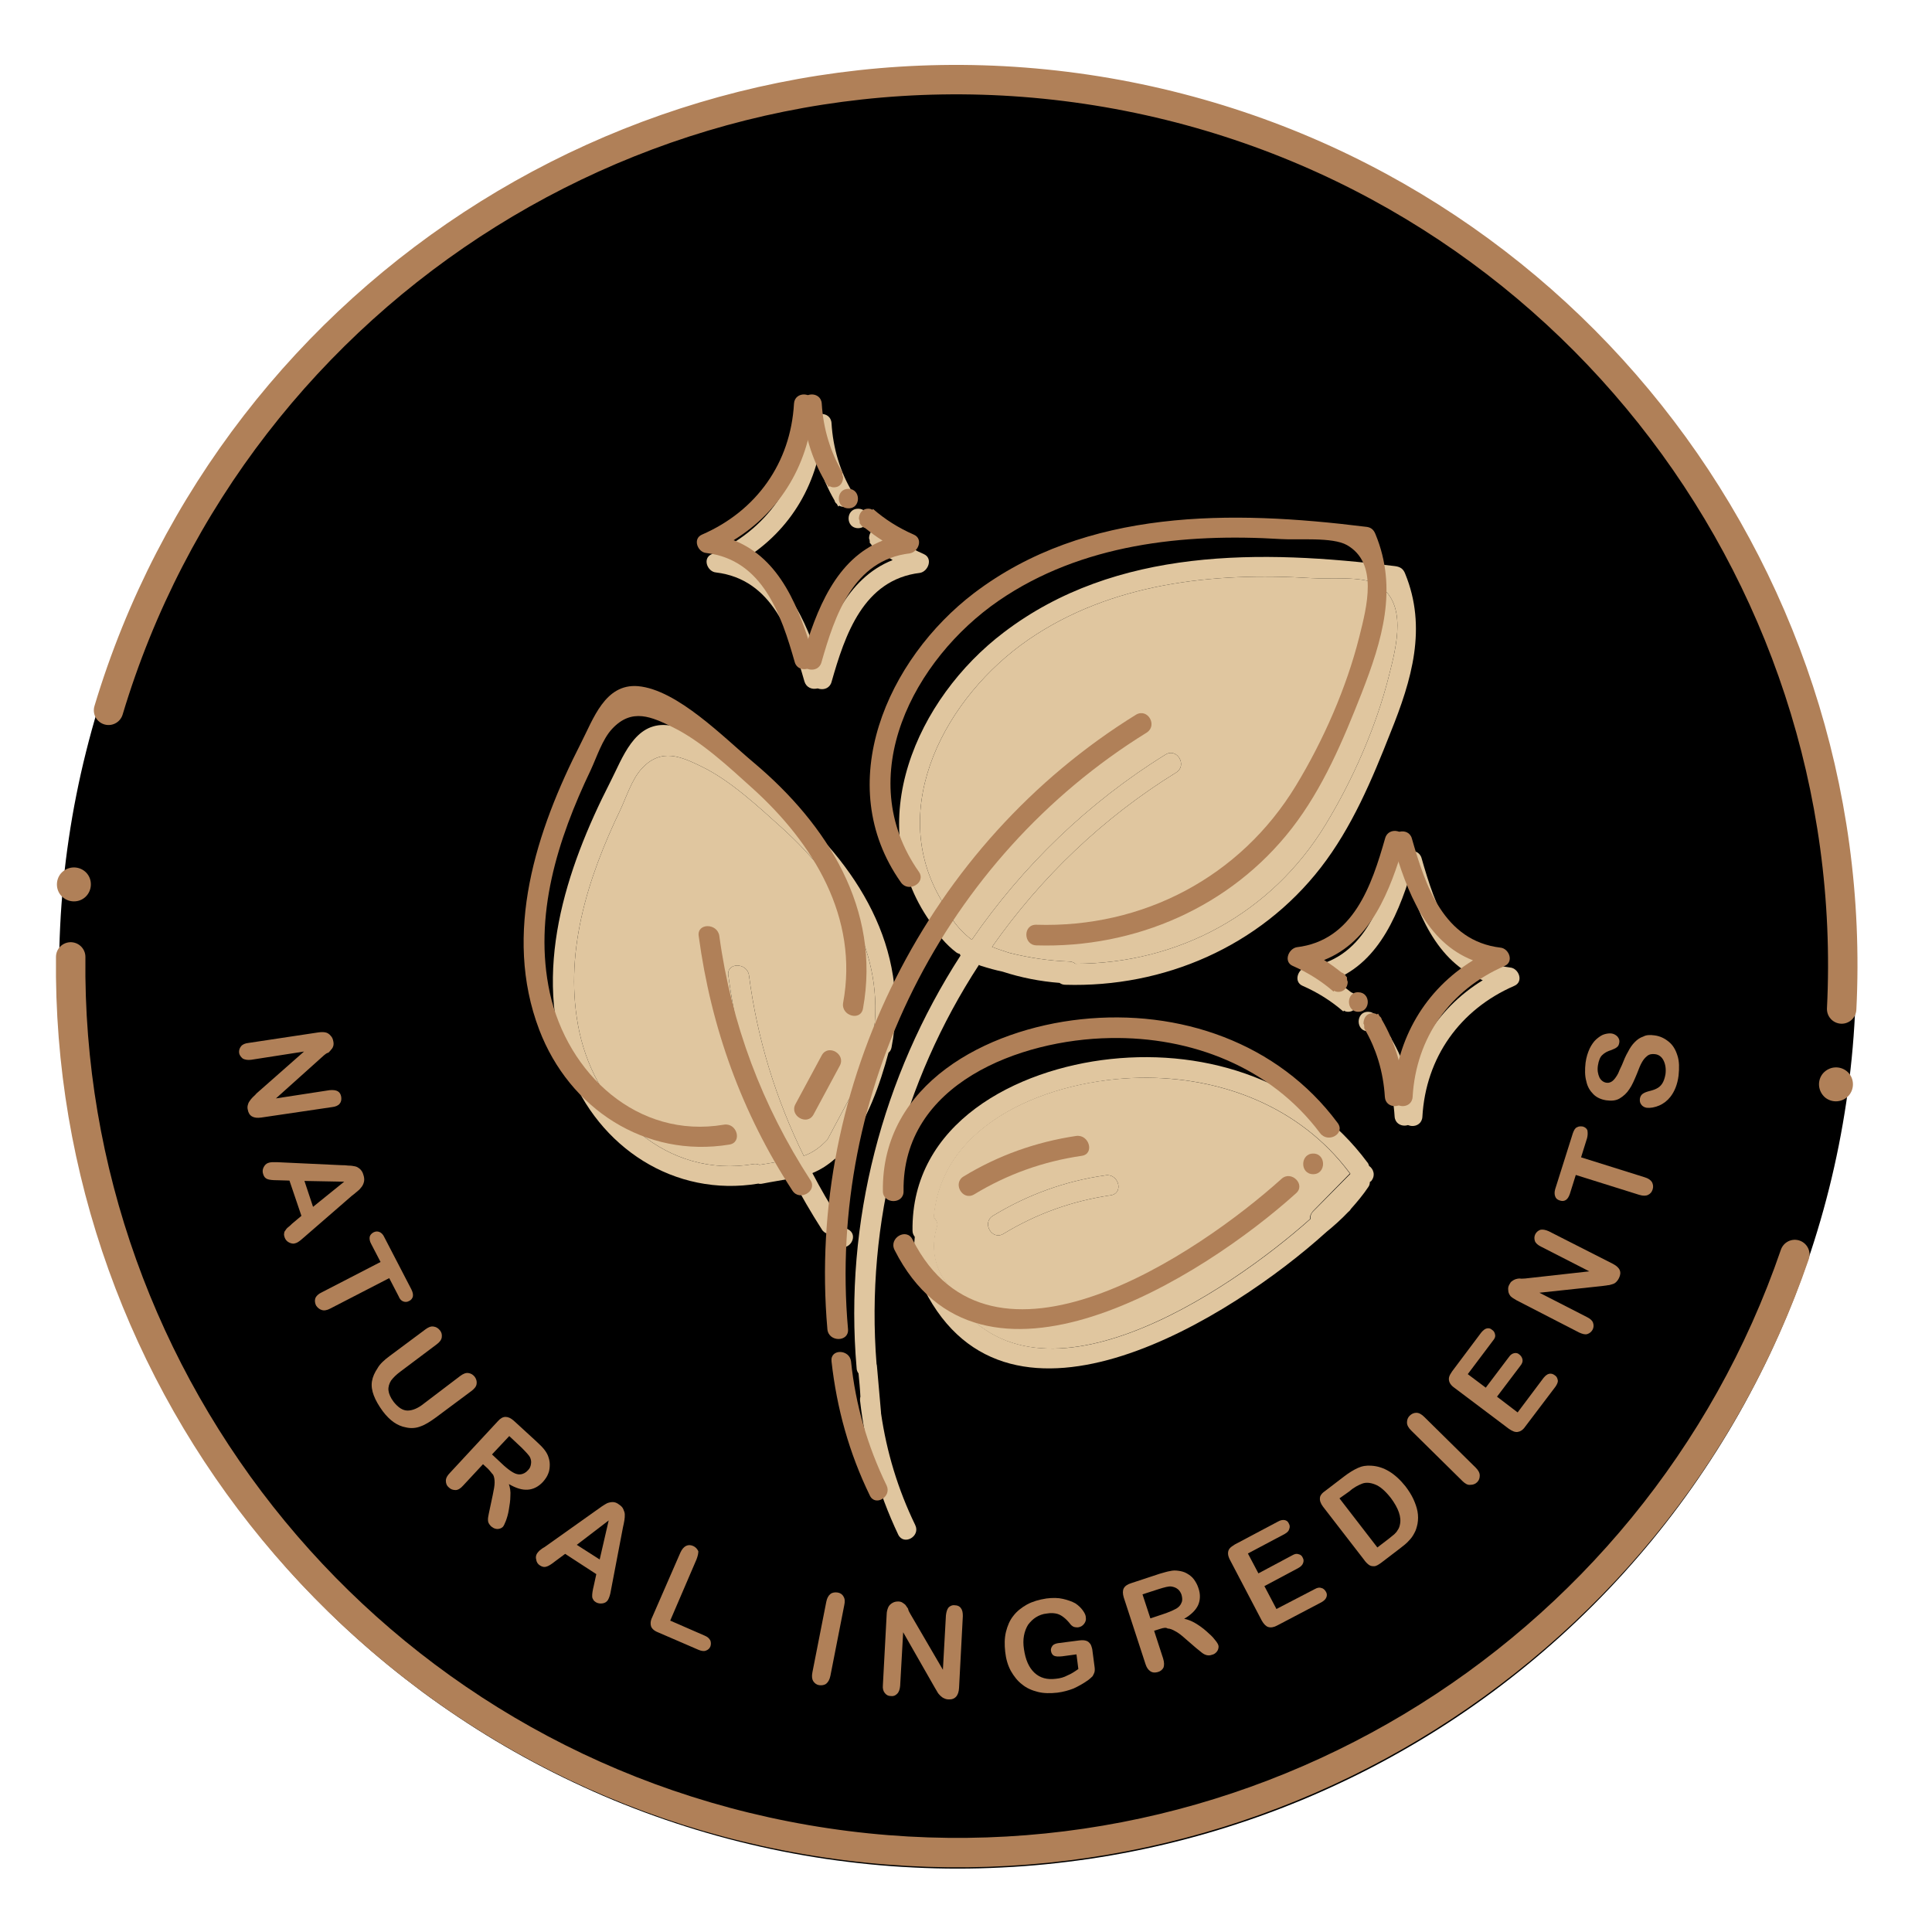 <svg version="1.0" preserveAspectRatio="xMidYMid meet" height="200" viewBox="0 0 150 150" zoomAndPan="magnify" width="200" xmlns:xlink="http://www.w3.org/1999/xlink" xmlns="http://www.w3.org/2000/svg"><defs><clipPath id="378b8f5b99"><path clip-rule="nonzero" d="M 3.938 58 L 146.438 58 L 146.438 150 L 3.938 150 Z M 3.938 58"></path></clipPath><clipPath id="350c3363a4"><path clip-rule="nonzero" d="M 3.938 0 L 146.438 0 L 146.438 95 L 3.938 95 Z M 3.938 0"></path></clipPath></defs><path fill-rule="nonzero" fill-opacity="1" d="M 144.102 75.32 C 144.102 76.461 144.074 77.602 144.02 78.742 C 143.961 79.883 143.879 81.023 143.766 82.156 C 143.652 83.293 143.516 84.426 143.348 85.555 C 143.18 86.684 142.984 87.809 142.762 88.93 C 142.539 90.051 142.289 91.164 142.012 92.27 C 141.734 93.379 141.43 94.477 141.098 95.57 C 140.766 96.664 140.41 97.746 140.023 98.82 C 139.641 99.895 139.23 100.961 138.793 102.016 C 138.355 103.07 137.891 104.113 137.406 105.145 C 136.918 106.176 136.402 107.195 135.863 108.203 C 135.328 109.211 134.766 110.203 134.176 111.184 C 133.59 112.16 132.98 113.125 132.344 114.074 C 131.711 115.023 131.055 115.957 130.375 116.875 C 129.695 117.793 128.992 118.691 128.27 119.574 C 127.543 120.457 126.797 121.32 126.031 122.168 C 125.266 123.012 124.477 123.84 123.672 124.645 C 122.863 125.453 122.035 126.242 121.191 127.008 C 120.344 127.773 119.48 128.52 118.598 129.242 C 117.715 129.969 116.816 130.668 115.898 131.352 C 114.98 132.031 114.051 132.688 113.102 133.32 C 112.152 133.957 111.188 134.566 110.207 135.152 C 109.227 135.738 108.234 136.301 107.227 136.84 C 106.223 137.379 105.203 137.891 104.168 138.379 C 103.137 138.867 102.094 139.332 101.039 139.77 C 99.984 140.203 98.922 140.617 97.844 141 C 96.77 141.383 95.688 141.742 94.594 142.074 C 93.5 142.406 92.402 142.711 91.293 142.988 C 90.188 143.266 89.074 143.516 87.953 143.738 C 86.832 143.961 85.711 144.156 84.582 144.324 C 83.449 144.488 82.316 144.629 81.184 144.742 C 80.047 144.855 78.906 144.938 77.766 144.992 C 76.629 145.051 75.484 145.078 74.344 145.078 C 73.203 145.078 72.062 145.051 70.922 144.992 C 69.781 144.938 68.645 144.855 67.508 144.742 C 66.371 144.629 65.238 144.488 64.109 144.324 C 62.98 144.156 61.855 143.961 60.734 143.738 C 59.617 143.516 58.504 143.266 57.395 142.988 C 56.289 142.711 55.188 142.406 54.094 142.074 C 53.004 141.742 51.918 141.383 50.844 141 C 49.77 140.617 48.703 140.203 47.648 139.77 C 46.594 139.332 45.551 138.867 44.52 138.379 C 43.488 137.891 42.469 137.379 41.461 136.84 C 40.453 136.301 39.461 135.738 38.48 135.152 C 37.504 134.566 36.539 133.957 35.59 133.32 C 34.641 132.688 33.707 132.031 32.789 131.352 C 31.875 130.668 30.973 129.969 30.09 129.242 C 29.207 128.52 28.344 127.773 27.5 127.008 C 26.652 126.242 25.824 125.453 25.02 124.645 C 24.211 123.84 23.426 123.012 22.656 122.168 C 21.891 121.32 21.145 120.457 20.422 119.574 C 19.699 118.691 18.996 117.793 18.316 116.875 C 17.637 115.957 16.977 115.023 16.344 114.074 C 15.711 113.125 15.098 112.16 14.512 111.184 C 13.926 110.203 13.363 109.211 12.824 108.203 C 12.285 107.195 11.773 106.176 11.285 105.145 C 10.797 104.113 10.336 103.07 9.898 102.016 C 9.461 100.961 9.051 99.895 8.664 98.82 C 8.281 97.746 7.922 96.664 7.59 95.57 C 7.258 94.477 6.957 93.379 6.68 92.27 C 6.402 91.164 6.152 90.051 5.93 88.93 C 5.703 87.809 5.512 86.684 5.344 85.555 C 5.176 84.426 5.035 83.293 4.922 82.156 C 4.812 81.023 4.727 79.883 4.672 78.742 C 4.617 77.602 4.586 76.461 4.586 75.32 C 4.586 74.18 4.617 73.039 4.672 71.898 C 4.727 70.758 4.812 69.617 4.922 68.484 C 5.035 67.348 5.176 66.215 5.344 65.086 C 5.512 63.957 5.703 62.832 5.93 61.711 C 6.152 60.59 6.402 59.477 6.68 58.371 C 6.957 57.262 7.258 56.164 7.59 55.07 C 7.922 53.977 8.281 52.895 8.664 51.82 C 9.051 50.746 9.461 49.68 9.898 48.625 C 10.336 47.57 10.797 46.527 11.285 45.496 C 11.773 44.465 12.285 43.445 12.824 42.438 C 13.363 41.43 13.926 40.438 14.512 39.457 C 15.098 38.48 15.711 37.516 16.344 36.566 C 16.977 35.617 17.637 34.684 18.316 33.766 C 18.996 32.848 19.699 31.949 20.422 31.066 C 21.145 30.184 21.891 29.32 22.656 28.473 C 23.426 27.629 24.211 26.801 25.02 25.996 C 25.824 25.188 26.652 24.398 27.5 23.633 C 28.344 22.867 29.207 22.121 30.09 21.398 C 30.973 20.672 31.875 19.973 32.789 19.289 C 33.707 18.609 34.641 17.953 35.59 17.32 C 36.539 16.684 37.504 16.074 38.48 15.488 C 39.461 14.902 40.453 14.34 41.461 13.801 C 42.469 13.262 43.488 12.75 44.52 12.262 C 45.551 11.773 46.594 11.309 47.648 10.875 C 48.703 10.438 49.77 10.027 50.844 9.641 C 51.918 9.258 53.004 8.898 54.094 8.566 C 55.188 8.234 56.289 7.93 57.395 7.652 C 58.504 7.375 59.617 7.125 60.734 6.902 C 61.855 6.68 62.98 6.484 64.109 6.316 C 65.238 6.152 66.371 6.012 67.508 5.898 C 68.645 5.789 69.781 5.703 70.922 5.648 C 72.062 5.59 73.203 5.562 74.344 5.562 C 75.484 5.562 76.629 5.59 77.766 5.648 C 78.906 5.703 80.047 5.789 81.184 5.898 C 82.316 6.012 83.449 6.152 84.582 6.316 C 85.711 6.484 86.832 6.68 87.953 6.902 C 89.074 7.125 90.188 7.375 91.293 7.652 C 92.402 7.93 93.5 8.234 94.594 8.566 C 95.688 8.898 96.77 9.258 97.844 9.641 C 98.922 10.027 99.984 10.438 101.039 10.875 C 102.094 11.309 103.137 11.773 104.168 12.262 C 105.203 12.75 106.223 13.262 107.227 13.801 C 108.234 14.34 109.227 14.902 110.207 15.488 C 111.188 16.074 112.152 16.684 113.102 17.32 C 114.051 17.953 114.98 18.609 115.898 19.289 C 116.816 19.973 117.715 20.672 118.598 21.398 C 119.48 22.121 120.344 22.867 121.191 23.633 C 122.035 24.398 122.863 25.188 123.672 25.996 C 124.477 26.801 125.266 27.629 126.031 28.473 C 126.797 29.32 127.543 30.184 128.27 31.066 C 128.992 31.949 129.695 32.848 130.375 33.766 C 131.055 34.684 131.711 35.617 132.344 36.566 C 132.98 37.516 133.59 38.48 134.176 39.457 C 134.766 40.438 135.328 41.43 135.863 42.438 C 136.402 43.445 136.918 44.465 137.406 45.496 C 137.891 46.527 138.355 47.57 138.793 48.625 C 139.23 49.68 139.641 50.746 140.023 51.82 C 140.41 52.895 140.766 53.977 141.098 55.07 C 141.43 56.164 141.734 57.262 142.012 58.371 C 142.289 59.477 142.539 60.59 142.762 61.711 C 142.984 62.832 143.18 63.957 143.348 65.086 C 143.516 66.215 143.652 67.348 143.766 68.484 C 143.879 69.617 143.961 70.758 144.02 71.898 C 144.074 73.039 144.102 74.18 144.102 75.32 Z M 144.102 75.32" fill="#000000"></path><g clip-path="url(#378b8f5b99)"><path stroke-miterlimit="5" stroke-opacity="1" stroke-width="7.853" stroke="#b08058" d="M 13.907 246.701 C 12.606 360.805 94.094 462.196 210.103 482.206 C 326.098 502.202 436.904 434.005 473.906 326.096" stroke-linejoin="miter" fill="none" transform="matrix(0.291, 0, 0, 0.291, 1.442, 2.505)" stroke-linecap="round"></path></g><g clip-path="url(#350c3363a4)"><path stroke-miterlimit="5" stroke-opacity="1" stroke-width="7.853" stroke="#b08058" d="M 486.406 260.595 C 492.293 142.896 409.504 36.704 290.504 16.104 C 171.505 -4.402 57.896 68.006 24.005 180.904" stroke-linejoin="miter" fill="none" transform="matrix(0.291, 0, 0, 0.291, 1.442, 2.505)" stroke-linecap="round"></path></g><path fill-rule="nonzero" fill-opacity="1" d="M 143.402 83.184 C 142.848 82.719 142.035 82.777 141.539 83.332 C 141.074 83.883 141.133 84.699 141.684 85.195 C 142.238 85.66 143.055 85.602 143.547 85.047 C 144.016 84.496 143.957 83.652 143.402 83.184 Z M 143.402 83.184" fill="#b08058"></path><path fill-rule="nonzero" fill-opacity="1" d="M 6.598 67.66 C 7.152 68.125 7.207 68.973 6.742 69.523 C 6.277 70.078 5.434 70.137 4.879 69.668 C 4.324 69.203 4.266 68.359 4.734 67.805 C 5.227 67.254 6.043 67.195 6.598 67.66 Z M 6.598 67.66" fill="#b08058"></path><path fill-rule="nonzero" fill-opacity="1" d="M 25.152 81.934 L 21.422 85.281 L 25.586 84.641 C 25.848 84.613 26.082 84.641 26.227 84.727 C 26.375 84.816 26.461 84.961 26.492 85.164 C 26.52 85.367 26.492 85.543 26.375 85.688 C 26.258 85.836 26.055 85.922 25.793 85.953 L 20.285 86.766 C 19.676 86.855 19.324 86.652 19.238 86.156 C 19.207 86.039 19.207 85.922 19.238 85.805 C 19.266 85.688 19.297 85.602 19.383 85.484 C 19.441 85.398 19.527 85.281 19.617 85.195 C 19.703 85.105 19.82 85.02 19.906 84.902 L 23.605 81.641 L 19.5 82.281 C 19.238 82.312 19.035 82.281 18.859 82.195 C 18.715 82.078 18.598 81.934 18.566 81.758 C 18.539 81.555 18.598 81.379 18.715 81.234 C 18.832 81.086 19.035 81 19.297 80.973 L 24.715 80.156 C 24.945 80.125 25.121 80.125 25.266 80.156 C 25.414 80.184 25.559 80.273 25.676 80.418 C 25.793 80.535 25.848 80.68 25.879 80.855 C 25.906 80.973 25.906 81.086 25.879 81.203 C 25.848 81.293 25.82 81.379 25.734 81.465 C 25.676 81.555 25.586 81.641 25.5 81.727 C 25.355 81.758 25.266 81.844 25.152 81.934 Z M 25.152 81.934" fill="#b08058"></path><path fill-rule="nonzero" fill-opacity="1" d="M 22.676 95.008 L 23.402 94.398 L 22.473 91.66 L 21.539 91.633 C 21.16 91.633 20.898 91.602 20.754 91.543 C 20.605 91.484 20.492 91.367 20.434 91.164 C 20.375 90.992 20.375 90.816 20.461 90.641 C 20.547 90.465 20.664 90.348 20.812 90.293 C 20.898 90.262 21.016 90.234 21.102 90.234 C 21.219 90.234 21.363 90.234 21.566 90.234 L 26.52 90.465 C 26.664 90.465 26.84 90.465 27.043 90.496 C 27.246 90.496 27.422 90.523 27.566 90.555 C 27.715 90.582 27.832 90.668 27.945 90.758 C 28.062 90.875 28.152 90.992 28.207 91.195 C 28.266 91.367 28.297 91.543 28.266 91.719 C 28.238 91.863 28.18 92.008 28.094 92.125 C 28.004 92.242 27.918 92.359 27.801 92.445 C 27.684 92.535 27.539 92.68 27.336 92.824 L 23.578 96.086 C 23.285 96.348 23.082 96.496 22.938 96.523 C 22.793 96.582 22.617 96.555 22.441 96.465 C 22.266 96.379 22.152 96.234 22.094 96.059 C 22.062 95.941 22.035 95.855 22.062 95.766 C 22.062 95.68 22.094 95.594 22.152 95.535 C 22.207 95.445 22.266 95.359 22.383 95.273 C 22.5 95.184 22.586 95.098 22.676 95.008 Z M 23.637 91.688 L 24.305 93.699 L 26.723 91.746 Z M 23.637 91.688" fill="#b08058"></path><path fill-rule="nonzero" fill-opacity="1" d="M 30.945 100.633 L 30.219 99.234 L 25.645 101.594 C 25.383 101.738 25.152 101.766 24.977 101.707 C 24.801 101.652 24.656 101.535 24.539 101.359 C 24.453 101.184 24.422 100.98 24.48 100.805 C 24.539 100.633 24.715 100.457 24.977 100.34 L 29.547 97.98 L 28.82 96.582 C 28.703 96.379 28.676 96.176 28.703 96.027 C 28.734 95.883 28.848 95.766 28.996 95.68 C 29.168 95.594 29.316 95.594 29.461 95.652 C 29.605 95.707 29.754 95.855 29.84 96.059 L 31.938 100.105 C 32.055 100.34 32.082 100.516 32.055 100.66 C 32.023 100.805 31.906 100.953 31.762 101.008 C 31.617 101.098 31.441 101.098 31.297 101.039 C 31.152 100.98 31.035 100.863 30.945 100.633 Z M 30.945 100.633" fill="#b08058"></path><path fill-rule="nonzero" fill-opacity="1" d="M 30.277 105.262 L 33.016 103.223 C 33.246 103.047 33.453 102.961 33.656 102.992 C 33.859 103.02 34.004 103.105 34.152 103.281 C 34.297 103.457 34.324 103.633 34.297 103.836 C 34.266 104.039 34.121 104.215 33.887 104.387 L 31.094 106.484 C 30.773 106.719 30.539 106.953 30.363 107.184 C 30.219 107.418 30.133 107.68 30.16 107.941 C 30.188 108.203 30.305 108.496 30.566 108.844 C 30.918 109.281 31.266 109.516 31.645 109.516 C 32.023 109.516 32.461 109.34 32.926 108.961 L 35.723 106.836 C 35.957 106.66 36.16 106.574 36.363 106.602 C 36.566 106.633 36.715 106.719 36.859 106.895 C 36.977 107.066 37.035 107.242 37.004 107.445 C 36.977 107.652 36.832 107.824 36.598 108 L 33.859 110.039 C 33.422 110.359 33.016 110.621 32.664 110.738 C 32.316 110.883 31.906 110.914 31.527 110.824 C 31.18 110.766 30.859 110.621 30.566 110.418 C 30.277 110.215 29.984 109.922 29.723 109.574 C 29.402 109.137 29.168 108.727 29.023 108.348 C 28.879 107.973 28.82 107.594 28.879 107.242 C 28.938 106.895 29.082 106.574 29.316 106.223 C 29.492 105.902 29.84 105.582 30.277 105.262 Z M 30.277 105.262" fill="#b08058"></path><path fill-rule="nonzero" fill-opacity="1" d="M 37.879 114.027 L 37.5 113.68 L 35.957 115.34 C 35.754 115.574 35.547 115.688 35.375 115.688 C 35.168 115.688 34.996 115.633 34.848 115.484 C 34.676 115.34 34.617 115.164 34.617 114.961 C 34.617 114.758 34.734 114.555 34.938 114.348 L 38.637 110.359 C 38.84 110.125 39.043 110.008 39.246 110.008 C 39.453 110.008 39.656 110.098 39.887 110.301 L 41.605 111.875 C 41.84 112.105 42.043 112.281 42.188 112.457 C 42.336 112.633 42.453 112.805 42.539 113.008 C 42.625 113.242 42.684 113.445 42.684 113.707 C 42.684 113.941 42.656 114.203 42.566 114.406 C 42.48 114.641 42.336 114.844 42.16 115.047 C 41.812 115.426 41.402 115.633 40.965 115.66 C 40.527 115.688 40.062 115.543 39.508 115.223 C 39.598 115.484 39.656 115.805 39.625 116.156 C 39.625 116.504 39.566 116.855 39.508 117.203 C 39.453 117.555 39.363 117.844 39.277 118.078 C 39.188 118.312 39.102 118.484 39.043 118.543 C 38.984 118.602 38.898 118.66 38.781 118.688 C 38.664 118.719 38.578 118.719 38.461 118.688 C 38.344 118.66 38.258 118.602 38.141 118.516 C 38.023 118.398 37.938 118.281 37.906 118.164 C 37.879 118.047 37.879 117.902 37.906 117.758 C 37.938 117.613 37.965 117.406 38.023 117.176 L 38.258 116.066 C 38.344 115.66 38.402 115.34 38.402 115.105 C 38.402 114.875 38.375 114.668 38.285 114.496 C 38.168 114.379 38.055 114.203 37.879 114.027 Z M 40.5 112.398 L 39.539 111.496 L 38.199 112.922 L 39.133 113.797 C 39.395 114.027 39.625 114.203 39.832 114.32 C 40.035 114.438 40.238 114.496 40.441 114.465 C 40.617 114.438 40.82 114.348 40.996 114.145 C 41.141 114 41.199 113.855 41.227 113.652 C 41.258 113.477 41.227 113.301 41.141 113.125 C 41.082 113.008 40.848 112.746 40.5 112.398 Z M 40.5 112.398" fill="#b08058"></path><path fill-rule="nonzero" fill-opacity="1" d="M 46.094 123.145 L 46.297 122.215 L 43.879 120.641 L 43.094 121.223 C 42.801 121.457 42.566 121.602 42.422 121.633 C 42.277 121.688 42.102 121.66 41.926 121.543 C 41.781 121.457 41.664 121.312 41.637 121.105 C 41.578 120.934 41.605 120.758 41.695 120.613 C 41.754 120.523 41.812 120.465 41.898 120.379 C 41.984 120.32 42.102 120.203 42.277 120.117 L 46.297 117.262 C 46.414 117.176 46.559 117.086 46.703 116.973 C 46.879 116.855 47.023 116.766 47.141 116.707 C 47.285 116.652 47.434 116.621 47.578 116.621 C 47.723 116.621 47.898 116.68 48.043 116.797 C 48.219 116.914 48.336 117.027 48.395 117.176 C 48.453 117.32 48.508 117.438 48.508 117.582 C 48.508 117.727 48.508 117.875 48.48 118.02 C 48.453 118.164 48.422 118.367 48.363 118.602 L 47.434 123.465 C 47.375 123.844 47.285 124.078 47.199 124.223 C 47.113 124.367 46.965 124.457 46.793 124.484 C 46.586 124.516 46.414 124.484 46.266 124.398 C 46.18 124.34 46.094 124.281 46.062 124.195 C 46.004 124.105 45.977 124.047 45.977 123.934 C 45.977 123.844 45.977 123.727 46.004 123.582 C 46.035 123.406 46.062 123.262 46.094 123.145 Z M 44.781 119.941 L 46.559 121.078 L 47.258 118.047 Z M 44.781 119.941" fill="#b08058"></path><path fill-rule="nonzero" fill-opacity="1" d="M 54.074 121.078 L 52.035 125.824 L 54.715 126.992 C 54.918 127.078 55.062 127.195 55.152 127.367 C 55.207 127.516 55.207 127.688 55.152 127.836 C 55.094 127.98 54.977 128.098 54.801 128.156 C 54.656 128.215 54.453 128.184 54.246 128.098 L 51.074 126.727 C 50.781 126.613 50.605 126.438 50.547 126.262 C 50.492 126.086 50.492 125.855 50.637 125.562 L 52.82 120.555 C 52.938 120.293 53.082 120.117 53.258 120.027 C 53.434 119.941 53.605 119.941 53.812 120.027 C 54.016 120.117 54.133 120.262 54.219 120.438 C 54.219 120.582 54.188 120.785 54.074 121.078 Z M 54.074 121.078" fill="#b08058"></path><path fill-rule="nonzero" fill-opacity="1" d="M 63.074 129.844 L 64.152 124.367 C 64.207 124.078 64.324 123.875 64.473 123.758 C 64.617 123.641 64.82 123.613 65.023 123.641 C 65.227 123.668 65.402 123.785 65.492 123.961 C 65.605 124.137 65.605 124.367 65.547 124.633 L 64.473 130.105 C 64.414 130.398 64.297 130.602 64.152 130.719 C 64.004 130.836 63.801 130.863 63.598 130.836 C 63.395 130.805 63.246 130.688 63.133 130.516 C 63.043 130.367 63.016 130.137 63.074 129.844 Z M 63.074 129.844" fill="#b08058"></path><path fill-rule="nonzero" fill-opacity="1" d="M 70.676 125.301 L 73.207 129.641 L 73.441 125.418 C 73.473 125.156 73.527 124.953 73.645 124.805 C 73.762 124.688 73.938 124.602 74.141 124.633 C 74.344 124.633 74.52 124.719 74.605 124.863 C 74.723 125.008 74.754 125.215 74.754 125.477 L 74.461 131.039 C 74.434 131.652 74.141 131.973 73.645 131.941 C 73.527 131.941 73.414 131.914 73.297 131.855 C 73.207 131.824 73.094 131.738 73.004 131.652 C 72.918 131.562 72.832 131.477 72.773 131.359 C 72.715 131.242 72.625 131.125 72.566 131.008 L 70.121 126.727 L 69.887 130.895 C 69.859 131.156 69.801 131.359 69.656 131.504 C 69.508 131.652 69.363 131.707 69.16 131.68 C 68.957 131.68 68.812 131.594 68.695 131.445 C 68.578 131.301 68.52 131.098 68.547 130.836 L 68.84 125.359 C 68.84 125.125 68.898 124.953 68.957 124.805 C 69.016 124.66 69.133 124.543 69.277 124.457 C 69.422 124.367 69.566 124.34 69.742 124.34 C 69.859 124.34 69.977 124.367 70.062 124.426 C 70.152 124.484 70.238 124.543 70.297 124.602 C 70.355 124.688 70.414 124.777 70.5 124.895 C 70.527 125.066 70.617 125.184 70.676 125.301 Z M 70.676 125.301" fill="#b08058"></path><path fill-rule="nonzero" fill-opacity="1" d="M 84.801 128.039 L 84.977 129.379 C 85.004 129.555 85.004 129.699 84.977 129.816 C 84.945 129.934 84.887 130.02 84.832 130.137 C 84.742 130.223 84.625 130.34 84.508 130.426 C 84.102 130.719 83.723 130.922 83.344 131.098 C 82.965 131.242 82.559 131.359 82.094 131.418 C 81.539 131.477 81.043 131.477 80.578 131.359 C 80.113 131.242 79.703 131.066 79.355 130.777 C 79.004 130.516 78.715 130.137 78.48 129.727 C 78.246 129.293 78.102 128.797 78.043 128.242 C 77.984 127.688 77.984 127.195 78.102 126.699 C 78.219 126.234 78.395 125.797 78.684 125.445 C 78.945 125.098 79.324 124.805 79.734 124.574 C 80.168 124.34 80.664 124.195 81.246 124.105 C 81.715 124.047 82.152 124.047 82.527 124.137 C 82.906 124.223 83.227 124.34 83.492 124.484 C 83.754 124.66 83.926 124.836 84.074 125.039 C 84.219 125.242 84.305 125.418 84.305 125.594 C 84.336 125.766 84.277 125.941 84.16 126.086 C 84.043 126.234 83.898 126.32 83.695 126.348 C 83.578 126.348 83.492 126.348 83.402 126.32 C 83.316 126.293 83.227 126.234 83.141 126.145 C 82.938 125.883 82.762 125.707 82.617 125.594 C 82.473 125.477 82.297 125.359 82.094 125.301 C 81.887 125.242 81.598 125.215 81.277 125.273 C 80.957 125.301 80.664 125.418 80.434 125.562 C 80.199 125.707 79.996 125.914 79.82 126.145 C 79.676 126.379 79.559 126.668 79.5 126.992 C 79.441 127.312 79.441 127.66 79.5 128.039 C 79.617 128.855 79.879 129.465 80.316 129.875 C 80.754 130.281 81.305 130.426 81.977 130.34 C 82.297 130.312 82.617 130.223 82.879 130.078 C 83.168 129.961 83.434 129.785 83.723 129.582 L 83.578 128.445 L 82.473 128.594 C 82.207 128.621 82.004 128.621 81.859 128.562 C 81.715 128.504 81.625 128.359 81.598 128.184 C 81.566 128.039 81.625 127.895 81.715 127.777 C 81.801 127.66 81.977 127.602 82.152 127.574 L 83.754 127.367 C 83.957 127.34 84.133 127.34 84.246 127.367 C 84.395 127.398 84.508 127.457 84.598 127.574 C 84.684 127.633 84.742 127.805 84.801 128.039 Z M 84.801 128.039" fill="#b08058"></path><path fill-rule="nonzero" fill-opacity="1" d="M 90.074 126.465 L 89.605 126.613 L 90.305 128.766 C 90.395 129.059 90.395 129.293 90.336 129.465 C 90.246 129.641 90.102 129.758 89.898 129.816 C 89.695 129.875 89.492 129.875 89.316 129.758 C 89.141 129.641 89.023 129.465 88.938 129.203 L 87.246 124.02 C 87.16 123.727 87.16 123.496 87.246 123.32 C 87.336 123.145 87.539 123 87.832 122.914 L 90.043 122.184 C 90.363 122.098 90.625 122.008 90.832 121.98 C 91.062 121.922 91.266 121.922 91.473 121.953 C 91.703 121.98 91.938 122.039 92.141 122.156 C 92.344 122.273 92.547 122.418 92.695 122.621 C 92.84 122.824 92.957 123.027 93.043 123.293 C 93.219 123.785 93.188 124.254 93.016 124.633 C 92.84 125.008 92.461 125.387 91.938 125.68 C 92.227 125.738 92.52 125.855 92.812 126.027 C 93.102 126.203 93.395 126.406 93.656 126.641 C 93.918 126.875 94.152 127.078 94.297 127.281 C 94.473 127.484 94.559 127.633 94.586 127.719 C 94.617 127.805 94.617 127.895 94.586 128.008 C 94.559 128.125 94.5 128.215 94.414 128.301 C 94.324 128.387 94.238 128.445 94.094 128.477 C 93.945 128.535 93.801 128.535 93.684 128.504 C 93.566 128.477 93.453 128.418 93.336 128.332 C 93.219 128.242 93.074 128.125 92.867 127.953 L 92.023 127.223 C 91.734 126.961 91.473 126.758 91.238 126.641 C 91.035 126.523 90.832 126.438 90.656 126.438 C 90.539 126.348 90.336 126.379 90.074 126.465 Z M 89.957 123.379 L 88.703 123.785 L 89.316 125.652 L 90.539 125.242 C 90.859 125.125 91.121 125.008 91.324 124.895 C 91.527 124.777 91.676 124.602 91.734 124.426 C 91.82 124.254 91.793 124.047 91.734 123.816 C 91.676 123.641 91.559 123.465 91.441 123.379 C 91.297 123.262 91.121 123.203 90.945 123.176 C 90.742 123.145 90.422 123.234 89.957 123.379 Z M 89.957 123.379" fill="#b08058"></path><path fill-rule="nonzero" fill-opacity="1" d="M 99.742 119.098 L 96.887 120.613 L 97.703 122.156 L 100.324 120.758 C 100.527 120.641 100.676 120.613 100.82 120.668 C 100.965 120.699 101.082 120.785 101.141 120.934 C 101.227 121.078 101.227 121.223 101.168 121.367 C 101.113 121.516 100.996 121.633 100.793 121.746 L 98.168 123.145 L 99.102 124.922 L 102.074 123.379 C 102.277 123.262 102.453 123.234 102.598 123.293 C 102.742 123.32 102.859 123.438 102.945 123.582 C 103.035 123.727 103.035 123.875 102.977 124.02 C 102.918 124.164 102.801 124.281 102.598 124.398 L 99.16 126.203 C 98.898 126.348 98.664 126.379 98.461 126.32 C 98.285 126.262 98.113 126.086 97.965 125.824 L 95.492 121.105 C 95.402 120.934 95.344 120.758 95.344 120.613 C 95.344 120.465 95.375 120.348 95.461 120.234 C 95.547 120.117 95.695 120.027 95.867 119.914 L 99.219 118.137 C 99.422 118.02 99.598 117.992 99.742 118.02 C 99.887 118.047 100.004 118.137 100.062 118.281 C 100.152 118.426 100.152 118.574 100.094 118.719 C 100.062 118.863 99.945 118.98 99.742 119.098 Z M 99.742 119.098" fill="#b08058"></path><path fill-rule="nonzero" fill-opacity="1" d="M 102.859 115.777 L 104.344 114.641 C 104.723 114.348 105.102 114.117 105.422 113.973 C 105.742 113.824 106.094 113.766 106.473 113.797 C 107.434 113.855 108.305 114.379 109.121 115.398 C 109.383 115.746 109.586 116.066 109.734 116.387 C 109.879 116.707 109.996 117.027 110.055 117.348 C 110.113 117.668 110.113 117.992 110.055 118.312 C 109.996 118.574 109.938 118.805 109.82 119.008 C 109.703 119.242 109.559 119.445 109.383 119.621 C 109.207 119.824 108.977 120 108.715 120.203 L 107.227 121.34 C 107.023 121.484 106.848 121.602 106.676 121.602 C 106.5 121.602 106.383 121.574 106.266 121.484 C 106.152 121.398 106.004 121.254 105.887 121.078 L 102.715 116.973 C 102.539 116.738 102.453 116.504 102.48 116.301 C 102.48 116.156 102.598 115.953 102.859 115.777 Z M 103.996 116.332 L 106.938 120.145 L 107.812 119.477 C 107.984 119.332 108.133 119.215 108.246 119.125 C 108.336 119.039 108.453 118.922 108.508 118.805 C 108.598 118.688 108.656 118.543 108.684 118.398 C 108.832 117.785 108.566 117.086 107.984 116.301 C 107.547 115.746 107.141 115.398 106.762 115.254 C 106.383 115.105 106.035 115.078 105.742 115.195 C 105.453 115.312 105.102 115.484 104.781 115.777 Z M 103.996 116.332" fill="#b08058"></path><path fill-rule="nonzero" fill-opacity="1" d="M 113.547 114.992 L 109.559 111.059 C 109.355 110.855 109.238 110.652 109.238 110.445 C 109.238 110.242 109.297 110.066 109.441 109.922 C 109.586 109.777 109.762 109.688 109.965 109.688 C 110.168 109.688 110.375 109.805 110.578 110.008 L 114.566 113.941 C 114.773 114.145 114.887 114.348 114.887 114.555 C 114.887 114.758 114.832 114.934 114.684 115.078 C 114.539 115.223 114.363 115.281 114.16 115.281 C 113.957 115.312 113.754 115.195 113.547 114.992 Z M 113.547 114.992" fill="#b08058"></path><path fill-rule="nonzero" fill-opacity="1" d="M 115.906 104.098 L 113.957 106.688 L 115.355 107.738 L 117.16 105.348 C 117.277 105.176 117.422 105.086 117.566 105.059 C 117.715 105.027 117.859 105.059 117.977 105.176 C 118.094 105.262 118.18 105.406 118.207 105.555 C 118.238 105.699 118.18 105.875 118.035 106.047 L 116.227 108.438 L 117.828 109.66 L 119.84 106.98 C 119.984 106.805 120.133 106.688 120.277 106.66 C 120.422 106.633 120.566 106.66 120.715 106.777 C 120.859 106.863 120.918 107.008 120.945 107.156 C 120.977 107.301 120.887 107.477 120.773 107.652 L 118.414 110.766 C 118.238 111.027 118.035 111.145 117.828 111.176 C 117.625 111.203 117.422 111.117 117.16 110.941 L 112.906 107.738 C 112.734 107.621 112.617 107.477 112.559 107.359 C 112.5 107.242 112.473 107.098 112.5 106.953 C 112.527 106.805 112.617 106.66 112.734 106.484 L 115.004 103.457 C 115.152 103.281 115.297 103.164 115.441 103.137 C 115.586 103.105 115.734 103.137 115.848 103.254 C 115.996 103.34 116.055 103.484 116.082 103.633 C 116.113 103.777 116.055 103.922 115.906 104.098 Z M 115.906 104.098" fill="#b08058"></path><path fill-rule="nonzero" fill-opacity="1" d="M 118.414 99.262 L 123.395 98.707 L 119.637 96.785 C 119.402 96.668 119.227 96.523 119.168 96.348 C 119.113 96.176 119.113 96 119.199 95.824 C 119.285 95.652 119.434 95.535 119.605 95.477 C 119.781 95.445 119.984 95.477 120.246 95.594 L 125.227 98.125 C 125.781 98.418 125.926 98.766 125.695 99.234 C 125.637 99.348 125.578 99.438 125.492 99.523 C 125.402 99.613 125.316 99.668 125.199 99.699 C 125.082 99.727 124.965 99.785 124.82 99.785 C 124.703 99.816 124.559 99.816 124.414 99.844 L 119.52 100.367 L 123.219 102.262 C 123.453 102.379 123.625 102.523 123.684 102.699 C 123.742 102.875 123.742 103.047 123.656 103.223 C 123.566 103.398 123.422 103.516 123.246 103.574 C 123.074 103.633 122.867 103.574 122.605 103.457 L 117.742 100.953 C 117.539 100.836 117.395 100.746 117.277 100.633 C 117.188 100.516 117.102 100.367 117.102 100.195 C 117.074 100.02 117.102 99.875 117.188 99.727 C 117.246 99.613 117.305 99.523 117.395 99.465 C 117.48 99.406 117.566 99.348 117.656 99.32 C 117.742 99.293 117.859 99.262 118.004 99.262 C 118.121 99.293 118.266 99.262 118.414 99.262 Z M 118.414 99.262" fill="#b08058"></path><path fill-rule="nonzero" fill-opacity="1" d="M 123.219 88.367 L 122.754 89.855 L 127.676 91.398 C 127.965 91.484 128.141 91.602 128.258 91.777 C 128.344 91.953 128.375 92.125 128.316 92.328 C 128.258 92.535 128.141 92.68 127.965 92.766 C 127.793 92.855 127.559 92.855 127.266 92.766 L 122.344 91.223 L 121.879 92.707 C 121.793 92.941 121.703 93.086 121.559 93.176 C 121.414 93.262 121.266 93.262 121.094 93.203 C 120.918 93.145 120.801 93.059 120.742 92.883 C 120.684 92.738 120.684 92.535 120.742 92.332 L 122.113 87.992 C 122.199 87.758 122.285 87.582 122.434 87.523 C 122.578 87.438 122.723 87.438 122.898 87.465 C 123.074 87.523 123.188 87.613 123.246 87.758 C 123.277 87.961 123.277 88.137 123.219 88.367 Z M 123.219 88.367" fill="#b08058"></path><path fill-rule="nonzero" fill-opacity="1" d="M 128.461 80.387 C 128.898 80.445 129.246 80.621 129.566 80.883 C 129.887 81.145 130.094 81.496 130.238 81.961 C 130.383 82.398 130.383 82.922 130.324 83.504 C 130.238 84.203 130.004 84.758 129.684 85.164 C 129.453 85.457 129.16 85.688 128.812 85.836 C 128.461 85.98 128.141 86.039 127.848 86.008 C 127.676 85.98 127.527 85.895 127.441 85.777 C 127.324 85.633 127.297 85.484 127.324 85.281 C 127.355 85.137 127.414 85.02 127.527 84.934 C 127.645 84.844 127.793 84.785 127.996 84.727 C 128.227 84.668 128.434 84.613 128.605 84.523 C 128.781 84.438 128.926 84.32 129.043 84.145 C 129.16 83.973 129.246 83.738 129.305 83.418 C 129.363 83.008 129.305 82.633 129.16 82.34 C 129.016 82.047 128.781 81.875 128.492 81.844 C 128.258 81.816 128.055 81.844 127.879 81.992 C 127.703 82.137 127.586 82.281 127.473 82.484 C 127.355 82.688 127.238 82.98 127.094 83.359 C 126.887 83.855 126.715 84.262 126.508 84.555 C 126.305 84.875 126.043 85.105 125.754 85.281 C 125.461 85.457 125.113 85.484 124.703 85.426 C 124.324 85.367 123.977 85.223 123.715 84.961 C 123.453 84.699 123.246 84.379 123.16 83.941 C 123.043 83.535 123.043 83.039 123.102 82.516 C 123.16 82.078 123.277 81.727 123.422 81.406 C 123.566 81.117 123.742 80.855 123.945 80.68 C 124.152 80.504 124.355 80.359 124.559 80.301 C 124.762 80.242 124.965 80.215 125.141 80.242 C 125.316 80.273 125.461 80.359 125.578 80.477 C 125.695 80.621 125.754 80.766 125.723 80.941 C 125.695 81.117 125.637 81.234 125.547 81.293 C 125.461 81.379 125.316 81.438 125.113 81.523 C 124.82 81.613 124.586 81.727 124.414 81.902 C 124.238 82.047 124.121 82.34 124.062 82.719 C 124.004 83.098 124.062 83.387 124.18 83.652 C 124.297 83.883 124.5 84.027 124.703 84.059 C 124.848 84.086 124.965 84.059 125.082 84 C 125.199 83.941 125.285 83.855 125.402 83.707 C 125.492 83.594 125.578 83.445 125.637 83.332 C 125.695 83.184 125.781 82.98 125.926 82.688 C 126.074 82.312 126.219 81.961 126.395 81.668 C 126.539 81.379 126.715 81.117 126.918 80.914 C 127.121 80.707 127.324 80.562 127.586 80.477 C 127.793 80.359 128.082 80.332 128.461 80.387 Z M 128.461 80.387" fill="#b08058"></path><path fill-rule="nonzero" fill-opacity="1" d="M 60.801 62.242 C 58.5 60.32 54.887 56.562 51.801 56.301 C 49.238 56.066 48.336 58.863 47.375 60.727 C 43.906 67.516 41.285 75.496 44.141 82.98 C 46.473 89.098 52.355 92.973 58.879 91.895 C 58.965 91.922 59.082 91.922 59.199 91.895 C 59.957 91.746 60.715 91.633 61.5 91.484 C 62.199 92.824 62.984 94.164 63.801 95.445 C 63.918 95.652 64.094 95.738 64.266 95.797 C 64.414 96.203 64.703 96.555 65.082 96.758 C 65.957 97.195 66.715 95.883 65.84 95.445 C 65.664 95.359 65.664 95.332 65.637 95.125 C 65.605 94.863 65.402 94.719 65.141 94.633 C 64.383 93.465 63.715 92.301 63.074 91.078 C 63.715 90.816 64.297 90.438 64.82 89.973 C 65.055 89.941 65.258 89.824 65.402 89.562 C 65.492 89.418 65.578 89.242 65.664 89.098 C 67.324 87.086 68.344 84.117 68.984 81.727 C 69.102 81.641 69.188 81.496 69.219 81.32 C 70.703 73.633 66.508 67.078 60.801 62.242 Z M 67.793 80.477 C 67.5 81.641 67.062 83.156 66.48 84.641 C 66.336 84.699 66.219 84.816 66.102 84.992 C 65.492 86.156 64.848 87.32 64.238 88.484 C 63.684 89.066 63.102 89.504 62.402 89.738 C 60.246 85.34 58.793 80.68 58.152 75.727 C 58.004 74.707 56.402 74.707 56.547 75.727 C 57.219 80.797 58.645 85.574 60.832 90.117 C 60.219 90.234 59.578 90.348 58.965 90.438 C 58.82 90.379 58.676 90.348 58.5 90.379 C 51.801 91.516 46.355 86.418 44.984 80.125 C 43.703 74.156 45.598 68.215 48.16 62.883 C 48.625 61.895 49.062 60.496 49.82 59.68 C 51.336 58.02 52.906 58.746 54.566 59.562 C 56.754 60.641 58.906 62.652 60.715 64.281 C 65.316 68.445 68.781 74.039 67.793 80.477 Z M 67.793 80.477" fill="#e0c69f"></path><path fill-rule="nonzero" fill-opacity="1" d="M 67.793 80.477 C 67.5 81.641 67.062 83.156 66.48 84.641 C 66.336 84.699 66.219 84.816 66.102 84.992 C 65.492 86.156 64.848 87.32 64.238 88.484 C 63.684 89.066 63.102 89.504 62.402 89.738 C 60.246 85.34 58.793 80.68 58.152 75.727 C 58.004 74.707 56.402 74.707 56.547 75.727 C 57.219 80.797 58.645 85.574 60.832 90.117 C 60.219 90.234 59.578 90.348 58.965 90.438 C 58.82 90.379 58.676 90.348 58.5 90.379 C 51.801 91.516 46.355 86.418 44.984 80.125 C 43.703 74.156 45.598 68.215 48.16 62.883 C 48.625 61.895 49.062 60.496 49.82 59.68 C 51.336 58.02 52.906 58.746 54.566 59.562 C 56.754 60.641 58.906 62.652 60.715 64.281 C 65.316 68.445 68.781 74.039 67.793 80.477 Z M 67.793 80.477" fill="#e0c69f"></path><path fill-rule="nonzero" fill-opacity="1" d="M 106.297 90.523 C 106.266 90.438 106.238 90.32 106.152 90.234 C 101.52 84 93.859 81.406 86.227 82.223 C 78.887 83.008 70.734 87.203 70.848 95.562 C 70.848 95.766 70.938 95.914 71.023 96.027 C 70.879 97.254 71.113 98.477 71.664 99.582 C 71.637 99.727 71.637 99.934 71.754 100.105 C 78.395 113.242 95.754 102.176 102.918 95.707 C 102.945 95.707 102.945 95.68 102.945 95.68 C 103.559 95.184 104.141 94.66 104.695 94.078 C 104.781 94.02 104.84 93.934 104.898 93.844 C 105.363 93.32 105.832 92.766 106.238 92.156 C 106.324 92.039 106.355 91.895 106.355 91.777 C 106.383 91.746 106.414 91.719 106.441 91.719 C 106.82 91.281 106.645 90.758 106.297 90.523 Z M 101.957 94.047 C 101.781 94.223 101.723 94.426 101.754 94.633 C 95.434 100.281 80.141 110.652 73.734 100.281 C 73.793 100.105 73.762 99.934 73.586 99.727 C 72.566 98.418 72.277 96.875 72.742 95.301 C 72.859 94.953 72.715 94.719 72.508 94.543 C 73.121 86.973 81.801 83.797 88.5 83.68 C 94.793 83.562 100.938 85.922 104.781 91.047 C 104.812 91.078 104.84 91.105 104.84 91.137 Z M 101.957 94.047" fill="#e0c69f"></path><path fill-rule="nonzero" fill-opacity="1" d="M 104.754 91.047 C 100.938 85.922 94.762 83.562 88.473 83.68 C 81.742 83.797 73.094 86.973 72.48 94.543 C 72.684 94.688 72.832 94.953 72.715 95.301 C 72.246 96.875 72.539 98.445 73.559 99.727 C 73.703 99.934 73.734 100.105 73.703 100.281 C 80.113 110.652 95.402 100.281 101.723 94.633 C 101.695 94.426 101.754 94.254 101.926 94.047 L 104.812 91.105 C 104.812 91.105 104.781 91.078 104.754 91.047 Z M 86.258 92.797 C 83.258 93.234 80.492 94.223 77.898 95.797 C 77.023 96.32 76.207 94.953 77.082 94.398 C 79.762 92.766 82.703 91.688 85.82 91.254 C 86.84 91.078 87.277 92.621 86.258 92.797 Z M 86.258 92.797" fill="#e0c69f"></path><path fill-rule="nonzero" fill-opacity="1" d="M 86.258 92.797 C 83.258 93.234 80.492 94.223 77.898 95.797 C 77.023 96.32 76.207 94.953 77.082 94.398 C 79.762 92.766 82.703 91.688 85.82 91.254 C 86.84 91.078 87.277 92.621 86.258 92.797 Z M 86.258 92.797" fill="#e0c69f"></path><path fill-rule="nonzero" fill-opacity="1" d="M 63.945 52.574 C 62.84 48.758 61.355 44.883 57.715 43.457 C 61.414 41.184 63.656 37.398 63.918 32.914 C 63.977 31.922 62.461 31.863 62.402 32.855 C 62.141 37.457 59.492 41.184 55.266 43.02 C 54.508 43.34 54.918 44.387 55.586 44.445 C 59.984 44.973 61.414 49.254 62.461 52.922 C 62.754 53.855 64.238 53.535 63.945 52.574 Z M 63.945 52.574" fill="#e0c69f"></path><path fill-rule="nonzero" fill-opacity="1" d="M 71.723 43.02 C 70.527 42.496 69.48 41.824 68.578 41.039 C 68.547 41.039 68.547 41.066 68.52 41.098 C 68.434 41.039 68.316 41.008 68.199 41.008 C 67.703 41.008 67.473 41.418 67.473 41.797 C 67.5 41.855 67.527 41.941 67.527 42.027 C 67.527 42.059 67.527 42.086 67.527 42.145 C 67.559 42.176 67.559 42.176 67.586 42.203 C 67.676 42.348 67.793 42.465 67.965 42.523 C 68.402 42.875 68.84 43.195 69.305 43.484 C 65.695 44.914 64.18 48.816 63.074 52.602 C 62.812 53.562 64.297 53.883 64.559 52.953 C 65.605 49.281 67.035 45 71.434 44.477 C 72.074 44.359 72.453 43.34 71.723 43.02 Z M 71.723 43.02" fill="#e0c69f"></path><path fill-rule="nonzero" fill-opacity="1" d="M 66.16 38.332 L 66.16 38.184 C 65.227 36.613 64.676 34.805 64.559 32.855 C 64.5 31.863 62.984 31.922 63.043 32.914 C 63.16 35.098 63.773 37.105 64.793 38.855 C 64.82 38.973 64.879 39.059 64.965 39.117 C 64.996 39.176 65.055 39.262 65.082 39.32 C 65.113 39.293 65.141 39.293 65.168 39.262 C 65.258 39.32 65.375 39.348 65.492 39.348 C 66.016 39.348 66.219 38.941 66.219 38.535 C 66.188 38.504 66.16 38.418 66.16 38.332 Z M 66.16 38.332" fill="#e0c69f"></path><path fill-rule="nonzero" fill-opacity="1" d="M 66.625 39.496 C 65.637 39.496 65.637 41.008 66.625 41.008 C 67.617 41.008 67.617 39.496 66.625 39.496 Z M 66.625 39.496" fill="#e0c69f"></path><path fill-rule="nonzero" fill-opacity="1" d="M 108.887 66.992 C 109.996 70.805 111.48 74.68 115.121 76.105 C 111.422 78.379 109.18 82.164 108.918 86.652 C 108.859 87.641 110.375 87.699 110.434 86.707 C 110.695 82.105 113.344 78.379 117.566 76.543 C 118.324 76.223 117.918 75.176 117.246 75.117 C 112.848 74.594 111.422 70.312 110.375 66.641 C 110.113 65.68 108.625 66.027 108.887 66.992 Z M 108.887 66.992" fill="#e0c69f"></path><path fill-rule="nonzero" fill-opacity="1" d="M 101.141 76.543 C 102.336 77.066 103.383 77.738 104.285 78.523 C 104.316 78.523 104.316 78.496 104.344 78.465 C 104.434 78.523 104.547 78.555 104.664 78.555 C 105.16 78.555 105.395 78.145 105.395 77.766 C 105.363 77.707 105.336 77.621 105.336 77.535 C 105.336 77.504 105.336 77.477 105.336 77.418 C 105.305 77.387 105.305 77.387 105.277 77.359 C 105.188 77.215 105.074 77.098 104.898 77.039 C 104.461 76.688 104.023 76.367 103.559 76.078 C 107.168 74.652 108.684 70.746 109.793 66.961 C 110.055 66 108.566 65.68 108.305 66.613 C 107.258 70.281 105.828 74.562 101.434 75.086 C 100.793 75.176 100.383 76.223 101.141 76.543 Z M 101.141 76.543" fill="#e0c69f"></path><path fill-rule="nonzero" fill-opacity="1" d="M 106.676 81.203 L 106.676 81.348 C 107.605 82.922 108.16 84.727 108.277 86.68 C 108.336 87.668 109.848 87.613 109.793 86.621 C 109.676 84.438 109.062 82.426 108.043 80.68 C 108.016 80.562 107.957 80.477 107.867 80.418 C 107.84 80.359 107.781 80.273 107.754 80.215 C 107.723 80.242 107.695 80.242 107.664 80.273 C 107.578 80.215 107.461 80.184 107.344 80.184 C 106.82 80.184 106.617 80.594 106.617 81 C 106.676 81.059 106.676 81.117 106.676 81.203 Z M 106.676 81.203" fill="#e0c69f"></path><path fill-rule="nonzero" fill-opacity="1" d="M 106.207 80.066 C 107.199 80.066 107.199 78.555 106.207 78.555 C 105.246 78.555 105.246 80.066 106.207 80.066 Z M 106.207 80.066" fill="#e0c69f"></path><path fill-rule="nonzero" fill-opacity="1" d="M 109.094 44.535 C 108.945 44.156 108.715 44.008 108.305 43.953 C 97.965 42.668 86.637 42.465 77.926 49.105 C 71.168 54.234 66.859 63.934 72.219 71.562 C 72.219 71.594 72.246 71.594 72.246 71.594 C 72.742 72.496 73.414 73.312 74.258 73.953 C 74.344 74.008 74.402 74.039 74.52 74.066 C 74.547 74.125 74.547 74.156 74.578 74.184 C 68.52 83.562 65.52 94.863 66.508 106.223 C 66.508 106.367 66.566 106.516 66.656 106.633 C 66.715 107.242 66.773 107.824 66.801 108.438 C 66.773 108.523 66.773 108.613 66.773 108.727 C 67.18 112.367 68.168 115.836 69.742 119.156 C 70.18 120.027 71.492 119.273 71.055 118.398 C 69.715 115.633 68.84 112.746 68.402 109.719 C 68.402 109.688 68.402 109.66 68.402 109.66 C 68.285 108.438 68.199 107.242 68.082 106.02 C 68.082 105.961 68.055 105.934 68.055 105.902 C 67.18 94.895 70.094 83.973 76.004 74.914 C 76.035 74.914 76.035 74.914 76.035 74.941 C 76.094 74.973 76.152 74.973 76.207 75 C 76.762 75.176 77.285 75.32 77.84 75.438 C 79.266 75.902 80.754 76.195 82.266 76.312 C 82.383 76.398 82.527 76.457 82.703 76.457 C 90.363 76.688 97.793 73.484 102.539 67.367 C 104.957 64.254 106.527 60.523 107.957 56.883 C 109.617 52.777 110.812 48.727 109.094 44.535 Z M 107.84 52.457 C 106.848 56.418 105.043 60.523 102.918 64.02 C 98.723 70.922 91.473 74.824 83.492 74.824 C 83.375 74.738 83.227 74.652 83.023 74.652 C 81.422 74.594 79.879 74.359 78.363 73.98 C 77.926 73.836 77.461 73.688 77.023 73.516 C 80.781 68.156 85.617 63.496 91.324 59.973 C 92.199 59.418 91.383 58.047 90.508 58.574 C 84.48 62.301 79.383 67.254 75.453 72.961 C 75.422 72.934 75.395 72.902 75.363 72.902 C 74.754 72.406 74.199 71.824 73.793 71.156 C 73.793 71.039 73.734 70.895 73.645 70.746 C 73.527 70.574 73.414 70.398 73.297 70.223 C 73.297 70.195 73.266 70.195 73.266 70.164 C 73.207 70.078 73.18 69.992 73.094 69.902 C 68.781 62.652 73.473 54.059 79.848 49.66 C 86.258 45.262 94.207 44.418 101.781 44.883 C 103.094 44.973 105.742 44.707 106.879 45.348 C 109.324 46.746 108.422 50.156 107.84 52.457 Z M 107.84 52.457" fill="#e0c69f"></path><path fill-rule="nonzero" fill-opacity="1" d="M 107.84 52.457 C 106.848 56.418 105.043 60.523 102.918 64.02 C 98.723 70.922 91.473 74.824 83.492 74.824 C 83.375 74.738 83.227 74.652 83.023 74.652 C 81.422 74.594 79.879 74.359 78.363 73.98 C 77.926 73.836 77.461 73.688 77.023 73.516 C 80.781 68.156 85.617 63.496 91.324 59.973 C 92.199 59.418 91.383 58.047 90.508 58.574 C 84.48 62.301 79.383 67.254 75.453 72.961 C 75.422 72.934 75.395 72.902 75.363 72.902 C 74.754 72.406 74.199 71.824 73.793 71.156 C 73.793 71.039 73.734 70.895 73.645 70.746 C 73.527 70.574 73.414 70.398 73.297 70.223 C 73.297 70.195 73.266 70.195 73.266 70.164 C 73.207 70.078 73.18 69.992 73.094 69.902 C 68.781 62.652 73.473 54.059 79.848 49.66 C 86.258 45.262 94.207 44.418 101.781 44.883 C 103.094 44.973 105.742 44.707 106.879 45.348 C 109.324 46.746 108.422 50.156 107.84 52.457 Z M 107.84 52.457" fill="#e0c69f"></path><path fill-rule="nonzero" fill-opacity="1" d="M 88.207 55.484 C 72.043 65.477 62.578 84.234 64.238 103.195 C 64.324 104.215 65.926 104.215 65.84 103.195 C 64.207 84.785 73.297 66.613 89.023 56.883 C 89.898 56.332 89.113 54.961 88.207 55.484 Z M 88.207 55.484" fill="#b08058"></path><path fill-rule="nonzero" fill-opacity="1" d="M 106.793 41.477 C 106.645 41.098 106.414 40.922 106.004 40.895 C 95.664 39.613 84.336 39.438 75.625 46.047 C 68.898 51.176 64.559 60.875 69.945 68.504 C 70.527 69.348 71.926 68.535 71.344 67.688 C 66.133 60.293 70.938 51.176 77.547 46.633 C 83.957 42.234 91.906 41.387 99.48 41.855 C 100.793 41.941 103.441 41.68 104.578 42.32 C 107.023 43.719 106.121 47.098 105.539 49.426 C 104.547 53.387 102.742 57.496 100.617 60.992 C 96.305 68.098 88.734 72.059 80.461 71.797 C 79.414 71.766 79.441 73.367 80.461 73.398 C 88.121 73.633 95.547 70.426 100.297 64.312 C 102.715 61.195 104.285 57.465 105.715 53.824 C 107.316 49.719 108.539 45.699 106.793 41.477 Z M 106.793 41.477" fill="#b08058"></path><path fill-rule="nonzero" fill-opacity="1" d="M 62.926 91.633 C 59.168 85.836 56.781 79.516 55.848 72.668 C 55.703 71.652 54.102 71.652 54.246 72.668 C 55.207 79.805 57.598 86.418 61.527 92.445 C 62.082 93.293 63.48 92.477 62.926 91.633 Z M 62.926 91.633" fill="#b08058"></path><path fill-rule="nonzero" fill-opacity="1" d="M 58.527 59.215 C 56.227 57.293 52.586 53.535 49.527 53.273 C 46.965 53.066 46.062 55.836 45.102 57.699 C 41.637 64.484 39.016 72.465 41.867 79.953 C 44.199 86.066 50.082 89.941 56.637 88.863 C 57.656 88.688 57.219 87.145 56.199 87.32 C 49.5 88.457 44.055 83.359 42.684 77.066 C 41.402 71.098 43.297 65.156 45.859 59.797 C 46.324 58.805 46.762 57.406 47.52 56.594 C 49.062 54.934 50.605 55.66 52.266 56.477 C 54.453 57.555 56.605 59.562 58.414 61.195 C 63.16 65.477 66.684 71.242 65.461 77.855 C 65.285 78.875 66.832 79.312 67.004 78.293 C 68.402 70.602 64.238 64.02 58.527 59.215 Z M 58.527 59.215" fill="#b08058"></path><path fill-rule="nonzero" fill-opacity="1" d="M 63.801 81.934 C 63.133 83.184 62.434 84.465 61.762 85.719 C 61.266 86.621 62.664 87.438 63.16 86.535 C 63.832 85.281 64.527 84 65.199 82.746 C 65.695 81.844 64.297 81.027 63.801 81.934 Z M 63.801 81.934" fill="#b08058"></path><path fill-rule="nonzero" fill-opacity="1" d="M 103.848 87.176 C 99.219 80.941 91.559 78.32 83.926 79.137 C 76.586 79.922 68.434 84.145 68.547 92.477 C 68.547 93.496 70.18 93.523 70.152 92.477 C 70.035 84.145 79.18 80.707 86.199 80.594 C 92.492 80.477 98.637 82.836 102.48 87.961 C 103.094 88.805 104.492 88.02 103.848 87.176 Z M 103.848 87.176" fill="#b08058"></path><path fill-rule="nonzero" fill-opacity="1" d="M 99.508 91.516 C 93.043 97.34 76.938 108.262 70.848 96.234 C 70.383 95.301 68.984 96.117 69.453 97.047 C 76.094 110.184 93.453 99.117 100.617 92.652 C 101.402 91.98 100.266 90.844 99.508 91.516 Z M 99.508 91.516" fill="#b08058"></path><path fill-rule="nonzero" fill-opacity="1" d="M 101.957 89.562 C 100.938 89.562 100.906 91.164 101.957 91.164 C 102.977 91.164 102.977 89.562 101.957 89.562 Z M 101.957 89.562" fill="#b08058"></path><path fill-rule="nonzero" fill-opacity="1" d="M 83.547 88.195 C 80.434 88.66 77.492 89.707 74.812 91.34 C 73.938 91.863 74.723 93.262 75.625 92.738 C 78.219 91.164 80.984 90.176 83.984 89.738 C 85.004 89.594 84.566 88.047 83.547 88.195 Z M 83.547 88.195" fill="#b08058"></path><path fill-rule="nonzero" fill-opacity="1" d="M 63.188 51.059 C 62.082 47.242 60.598 43.367 56.957 41.941 C 60.656 39.668 62.898 35.883 63.16 31.398 C 63.219 30.406 61.703 30.348 61.645 31.34 C 61.383 35.941 58.734 39.668 54.508 41.504 C 53.754 41.824 54.16 42.875 54.832 42.934 C 59.227 43.457 60.656 47.738 61.703 51.406 C 61.965 52.34 63.453 51.992 63.188 51.059 Z M 63.188 51.059" fill="#b08058"></path><path fill-rule="nonzero" fill-opacity="1" d="M 70.938 41.504 C 69.742 40.98 68.695 40.312 67.793 39.523 C 67.762 39.523 67.762 39.555 67.734 39.582 C 67.645 39.523 67.527 39.496 67.414 39.496 C 66.918 39.496 66.684 39.902 66.684 40.281 C 66.715 40.34 66.742 40.426 66.742 40.516 C 66.742 40.543 66.742 40.574 66.742 40.633 C 66.773 40.66 66.773 40.66 66.801 40.688 C 66.887 40.836 67.004 40.953 67.18 41.008 C 67.617 41.359 68.055 41.68 68.52 41.973 C 64.906 43.398 63.395 47.301 62.285 51.086 C 62.023 52.047 63.508 52.367 63.773 51.438 C 64.82 47.766 66.246 43.484 70.645 42.961 C 71.316 42.844 71.695 41.824 70.938 41.504 Z M 70.938 41.504" fill="#b08058"></path><path fill-rule="nonzero" fill-opacity="1" d="M 65.402 36.816 L 65.402 36.668 C 64.473 35.098 63.918 33.293 63.801 31.34 C 63.742 30.348 62.227 30.406 62.285 31.398 C 62.402 33.582 63.016 35.594 64.035 37.34 C 64.062 37.457 64.121 37.543 64.207 37.602 C 64.238 37.66 64.297 37.746 64.324 37.805 C 64.355 37.777 64.383 37.777 64.414 37.746 C 64.5 37.805 64.617 37.836 64.734 37.836 C 65.258 37.836 65.461 37.426 65.461 37.02 C 65.434 36.961 65.402 36.902 65.402 36.816 Z M 65.402 36.816" fill="#b08058"></path><path fill-rule="nonzero" fill-opacity="1" d="M 65.867 37.953 C 64.879 37.953 64.879 39.465 65.867 39.465 C 66.859 39.496 66.859 37.953 65.867 37.953 Z M 65.867 37.953" fill="#b08058"></path><path fill-rule="nonzero" fill-opacity="1" d="M 108.133 65.445 C 109.238 69.262 110.723 73.137 114.363 74.562 C 110.664 76.836 108.422 80.621 108.16 85.105 C 108.102 86.098 109.617 86.156 109.676 85.164 C 109.938 80.562 112.586 76.836 116.812 75 C 117.566 74.68 117.16 73.633 116.492 73.574 C 112.094 73.047 110.664 68.766 109.617 65.098 C 109.355 64.164 107.867 64.516 108.133 65.445 Z M 108.133 65.445" fill="#b08058"></path><path fill-rule="nonzero" fill-opacity="1" d="M 100.383 75 C 101.578 75.523 102.625 76.195 103.527 76.98 C 103.559 76.98 103.559 76.953 103.586 76.922 C 103.676 76.98 103.793 77.008 103.906 77.008 C 104.402 77.008 104.637 76.602 104.637 76.223 C 104.605 76.164 104.578 76.078 104.578 75.992 C 104.578 75.961 104.578 75.934 104.578 75.875 C 104.547 75.844 104.547 75.844 104.52 75.816 C 104.434 75.668 104.316 75.555 104.141 75.496 C 103.703 75.145 103.266 74.824 102.801 74.535 C 106.414 73.105 107.926 69.203 109.035 65.418 C 109.297 64.457 107.812 64.137 107.547 65.066 C 106.5 68.738 105.074 73.02 100.676 73.543 C 100.035 73.66 99.625 74.68 100.383 75 Z M 100.383 75" fill="#b08058"></path><path fill-rule="nonzero" fill-opacity="1" d="M 105.918 79.688 L 105.918 79.836 C 106.848 81.406 107.402 83.215 107.52 85.164 C 107.578 86.156 109.094 86.098 109.035 85.105 C 108.918 82.922 108.305 80.914 107.285 79.164 C 107.258 79.047 107.199 78.961 107.113 78.902 C 107.082 78.844 107.023 78.758 106.996 78.699 C 106.965 78.727 106.938 78.727 106.906 78.758 C 106.82 78.699 106.703 78.668 106.586 78.668 C 106.062 78.668 105.859 79.078 105.859 79.484 C 105.918 79.543 105.918 79.602 105.918 79.688 Z M 105.918 79.688" fill="#b08058"></path><path fill-rule="nonzero" fill-opacity="1" d="M 105.453 78.555 C 106.441 78.555 106.441 77.039 105.453 77.039 C 104.492 77.008 104.492 78.555 105.453 78.555 Z M 105.453 78.555" fill="#b08058"></path><path fill-rule="nonzero" fill-opacity="1" d="M 68.84 115.34 C 67.355 112.281 66.422 109.078 66.074 105.699 C 65.957 104.738 64.441 104.707 64.559 105.699 C 64.965 109.34 65.926 112.805 67.527 116.098 C 67.938 117 69.246 116.215 68.84 115.34 Z M 68.84 115.34" fill="#b08058"></path></svg>